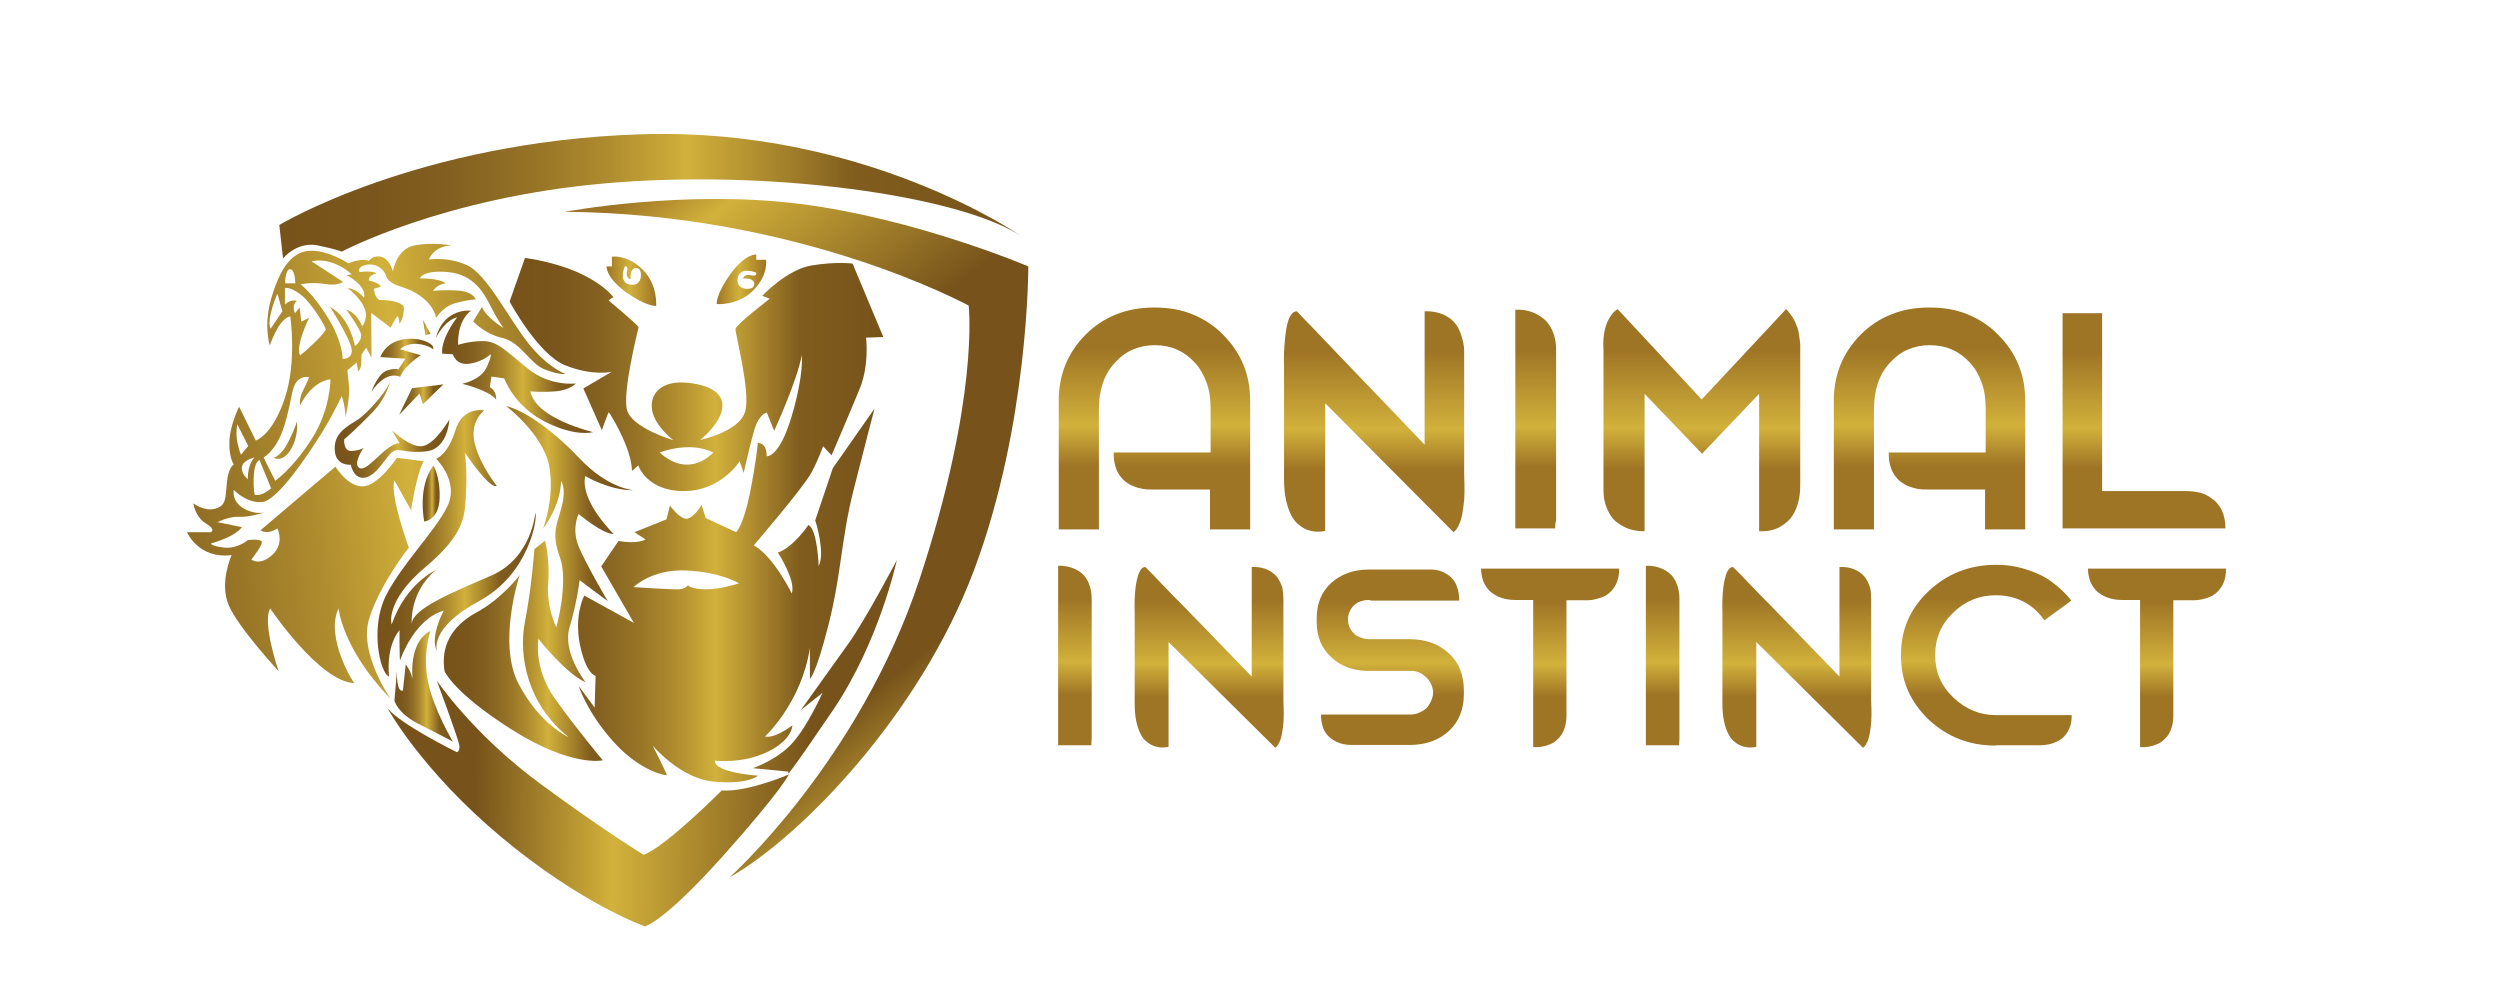 <?xml version="1.0" encoding="UTF-8"?>
<svg data-bbox="59.6 42.681 649.8 252.519" viewBox="0 0 796.7 314.9" xmlns="http://www.w3.org/2000/svg" data-type="ugc">
    <g>
        <linearGradient y2="133.605" x2="261.327" y1="168.04" x1="-29.803" gradientUnits="userSpaceOnUse" id="d0179638-d7e7-4c7d-9f88-392246cc7052">
            <stop offset="0" stop-color="#77531b"/>
            <stop offset=".128" stop-color="#7a561c"/>
            <stop offset=".238" stop-color="#846120"/>
            <stop offset=".341" stop-color="#967326"/>
            <stop offset=".44" stop-color="#ae8b2e"/>
            <stop offset=".535" stop-color="#ccab39"/>
            <stop offset=".55" stop-color="#d2b13b"/>
            <stop offset=".686" stop-color="#a27f2a"/>
            <stop offset=".776" stop-color="#805c1e"/>
            <stop offset="1" stop-color="#77531b"/>
        </linearGradient>
        <path d="M107.9 193.9s1.2 13 16.6 28.8c0 0-10.4-14.7-6.8-25.7 3.5-11.1 12.6-22.5 12.6-22.5s-6.2-16.7-4.6-21.4l5.3 9.5s1.7-11.6 4-15.6l-8.5-1.1s-6 9-10.9 9.1-8.7-6.3-8.7-6.3L83 169s2.1 1.6 5.4-.6c0 0 2.4 4.7-1.6 8.4s-6.7 1.5-6.7 1.5 4.2-5.2 3.2-5.9c-1-.7-4.3-.3-4.3-.3s-3.3 2.9-7.6 2.4-4.2-1.3-4.2-1.3 7.4-1.9 9.9-5.2l-7.8-1.6s3.7-1.9 6.9-1.7c3 .2 7.9-1.3 8.5-1.5-.5.2-3.5.9-7.1-1.2-3.9-2.3-3.1-5.9-3.1-5.9s3.9 4.3 9 3.9c5.1-.4 15.3-16.1 19-22s6.4-11.8 6.4-11.8 1.2 3.4 1.2 6.7c0 0 1.5-6.4 1.1-10s-.5-4.9-.5-4.9l3-2.5.4 2.8s.9-.5 1-2.2c.1-1.8.1-3.1.1-3.1l1.5-2.2 1.7 3.2-.1-14.3 6.2 4.7s1.8-3.6 2.2-3.6.6 2.3.6 2.3 1.4-1.2 1.4-5.3c0 0-.7-2.2-7.9-2.2 0 0-1.6-1.1-1.6-3.6l2.1-.6s.1-1.2-3.8-2c0 0-.1-1.8 2.4-2.2 0 0-.6-1.1-5.3-.5 0 0-1-1.7 2.1-2.3 3.1-.6 5.6 1.2 6.3 3.5.7 2.3 4 3.2 5.8 3.8 1.8.6 8.7 3.3 10.2 9.6 0 0 2.1-3.6 6.1-4.7s6.5-1.2 6.5-1.2-.8-2.5-5.7-2.8c-5-.3-7.9.1-7.9.1s1-2 4-2.4c0 0-1.4-1.6-8.2-1.6 0 0 .7-2.7 8.9-2 8.3.7 11.6 6.8 13.6 10.8 2 4 4.1 7 4.1 7s-5.6-3.4-6.8-6.7l-2.8 4.6s3.5 4 9.3 5.3c5.8 1.3 8.8 8.2 13.4 10 4.6 1.8 6.8 1.5 6.8 1.5s-5.7-1.9-12-9.9-13.3-22.1-19.5-24.8c-6.2-2.8-12.1-1.8-12.1-1.8s1.3-4.2 7.1-4.5c0 0-5.9-1.1-11.7 0s-6.9 8.3-6.9 8.3-.9-3.8-3.5-4.6c-2.6-.8-4.2 1.2-4.2 1.2s-2-1-6.5.8c0 0-6.1-4-11.7-4s-9.5 4.4-12.5 14c-3.1 9.6-.8 16.2-.8 16.2s2.7-8.5 6.5-9.3c0 0 2.2 14.5-1.8 26.3s-9.2 13.3-9.2 13.3l-5.3-10.8s-2.9 5.8-3.1 11 1.4 7.4 1.4 7.4-1.8.9-2.2 5.9c-.5 5-.2 7.2-3.7 8.2-3.5 1-7-1.7-7-1.7s.6 4.4 4 6.4 1.6 2.8 1.6 2.8h-7.6s3.6 8.6 14.2 7.3c0 0-4 8.8-.9 16 3.1 7.2 15.9 21 15.9 21s-5.3-15.2-2.7-20c0 0 15.8 23.5 26.9 23.8-.4.2-9.5-14.9-5.1-23.8zm-21.7-89.1c-1.4-3.1 2.2-11.2 2.2-11.2l1.6 5.6-3.8 5.6zm17.4-14.3c4.2.7 5.7-.7 5.7-.7l-10-6.5s5.9-1.9 12.8 4.1l-1.6.3s6.5 3.3 5.5 7.2c0 0-2.2-2.8-5.2-3.1 0 0 3.9 2.9 5.3 6.3 1.5 3.3-.7 5.9-.7 5.9s-1.3-4.1-5-5.3c0 0 2.9 4 4.3 6.8s-1.6 4.8-1.6 4.8-1.4-8.9-7.9-12.5c0 0 4.8 7.5 6.5 12.1 1.7 4.6-2.5 4.5-2.5 4.5s.1-5.3-4.6-13-8.8-10.8-8.8-10.8 3.5-.8 7.8-.1zm-11.1-4.7c1.6.1 1.6 4.5 1.6 4.5h-3.2c-.1 0 0-4.6 1.6-4.5zm-1.7 11.3v-5.3s1.3-.6 4.8 1.9 8 10.1 8.2 11.2c.2 1.1-8.1 8.6-8.2 8.3-1.5-3 2.9-11.9 2.9-11.9l-2.5 1.2-.5-4.5-1.5 1.8c-1.2-2.7.6-3.9.6-3.9-2.1-.7-3.8 1.2-3.8 1.2zm-2.2 43.4c2.2-3.9 3.4-9.9 4.6-15.7 1.2-5.7 5.3-4.6 5.3-4.6s-.5 1.4-1.9 4.2c-1.4 2.7-1 4.8-1 4.8 4.2-8.2 9.7-8.3 9.7-8.3s.1 9.7-6.1 19.2c-6.1 9.5-11.5 13.1-11.5 13.1l-3.7-7.4s2.4-1.3 4.6-5.3zm-5.9 6.1 3.7 9s-2.7 2.6-5.2 2.1c-.3-.1-1.2-10 1.5-11.1zm-3.7 6.1s-2.1-1.5-1.9-3.8c.2-2.3 4-3.1 4-3.1-2.4 2.5-2.1 6.9-2.1 6.9zm-3.4-17.5 3.5 6.9-2.2 2.7s-.1.8-1-2.7c-1-3.6-.3-6.9-.3-6.9z" fill="url(#d0179638-d7e7-4c7d-9f88-392246cc7052)"/>
        <linearGradient y2="163.353" x2="84.815" y1="163.353" x1="84.734" gradientUnits="userSpaceOnUse" id="315c9249-908f-4ecb-9b3b-bcf18ae906b4">
            <stop offset="0" stop-color="#77531b"/>
            <stop offset=".128" stop-color="#7a561c"/>
            <stop offset=".238" stop-color="#846120"/>
            <stop offset=".341" stop-color="#967326"/>
            <stop offset=".44" stop-color="#ae8b2e"/>
            <stop offset=".535" stop-color="#ccab39"/>
            <stop offset=".55" stop-color="#d2b13b"/>
            <stop offset=".686" stop-color="#a27f2a"/>
            <stop offset=".776" stop-color="#805c1e"/>
            <stop offset="1" stop-color="#77531b"/>
        </linearGradient>
        <path d="M84.7 163.4c.1 0 .1-.1 0 0 .1-.1.1-.1 0 0z" fill="url(#315c9249-908f-4ecb-9b3b-bcf18ae906b4)"/>
        <linearGradient y2="237.569" x2="36.255" y1="70.351" x1="132.777" gradientUnits="userSpaceOnUse" id="fa0cdac7-9626-45d0-833e-237996095b52">
            <stop offset="0" stop-color="#77531b"/>
            <stop offset=".128" stop-color="#7a561c"/>
            <stop offset=".238" stop-color="#846120"/>
            <stop offset=".341" stop-color="#967326"/>
            <stop offset=".44" stop-color="#ae8b2e"/>
            <stop offset=".535" stop-color="#ccab39"/>
            <stop offset=".55" stop-color="#d2b13b"/>
            <stop offset=".686" stop-color="#a27f2a"/>
            <stop offset=".776" stop-color="#805c1e"/>
            <stop offset="1" stop-color="#77531b"/>
        </linearGradient>
        <path d="M92.7 143.2c2.6-4.4 1.9-8.9 1.9-8.9s-.2 1.4-2.6 6.3c-2.4 4.8-4.8 5.3-4.8 5.3s2.9 1.7 5.5-2.7z" fill="url(#fa0cdac7-9626-45d0-833e-237996095b52)"/>
        <linearGradient y2="116.415" x2="138.106" y1="116.415" x1="118.37" gradientUnits="userSpaceOnUse" id="427c8952-f220-46fc-96ff-0289cb1d2965">
            <stop offset="0" stop-color="#77531b"/>
            <stop offset=".128" stop-color="#7a561c"/>
            <stop offset=".238" stop-color="#846120"/>
            <stop offset=".341" stop-color="#967326"/>
            <stop offset=".44" stop-color="#ae8b2e"/>
            <stop offset=".535" stop-color="#ccab39"/>
            <stop offset=".55" stop-color="#d2b13b"/>
            <stop offset=".686" stop-color="#a27f2a"/>
            <stop offset=".776" stop-color="#805c1e"/>
            <stop offset="1" stop-color="#77531b"/>
        </linearGradient>
        <path d="M123.5 118c-3.1.9-5.1 6.8-5.1 6.8 4.9-7.2 9.1-4.7 9.1-4.7 1.5-3.7 6.6-6.9 6.6-6.9l-6.6-1.9s2-2 5.5-1.7c3.5.3 5 1.7 5 1.7.9-1.6-4.2-4.2-9.8-3.1-5.6 1.1-7 5.6-7 5.6l8 .5-2.3 3.5s-.4-.7-3.4.2z" fill="url(#427c8952-f220-46fc-96ff-0289cb1d2965)"/>
        <linearGradient y2="104.4" x2="137.25" y1="104.4" x1="134.804" gradientUnits="userSpaceOnUse" id="c97a4411-3862-491f-b009-7cb175872c07">
            <stop offset="0" stop-color="#9e7425"/>
            <stop offset=".465" stop-color="#d2b13b"/>
            <stop offset="1" stop-color="#9e7425"/>
        </linearGradient>
        <path fill="url(#c97a4411-3862-491f-b009-7cb175872c07)" d="m134.8 102 .8 4.8 1.6-.4-2.4-4.4z"/>
        <linearGradient y2="118.548" x2="189.13" y1="118.548" x1="138.962" gradientUnits="userSpaceOnUse" id="4de3f7ea-0f03-472f-90d1-236210c5e849">
            <stop offset="0" stop-color="#77531b"/>
            <stop offset=".128" stop-color="#7a561c"/>
            <stop offset=".238" stop-color="#846120"/>
            <stop offset=".341" stop-color="#967326"/>
            <stop offset=".44" stop-color="#ae8b2e"/>
            <stop offset=".535" stop-color="#ccab39"/>
            <stop offset=".55" stop-color="#d2b13b"/>
            <stop offset=".686" stop-color="#a27f2a"/>
            <stop offset=".776" stop-color="#805c1e"/>
            <stop offset="1" stop-color="#77531b"/>
        </linearGradient>
        <path d="M150.1 99s-8.6-1.1-11.2 8.7c0 .1 2.4-5.4 6.8-6.6 0 0-5.2 6.5-4.8 11.6l3.4.2s1 3.7 5.4 3c4.4-.7 6.6-3 6.6-3s.6.3-1.3 4.3-7.7 5.1-7.7 5.1 8.4 2 10.8 5c0 0 .3-2.7-2-3.9l.5-3.4 4.1.6s3.1 8.8 13 13.8 15.3 3.3 15.3 3.3-18.3-4.2-20-13c0 0 3.5.4 8.1 0s6.4-2.5 6.4-2.5-8.2 1.1-15.4-4.8c-7.2-5.9-9.7-8.7-14.2-8.7s-7.9 1.2-7.9 1.2-.6-7.3 4.1-10.9z" fill="url(#4de3f7ea-0f03-472f-90d1-236210c5e849)"/>
        <linearGradient y2="127.372" x2="141.261" y1="127.372" x1="127.174" gradientUnits="userSpaceOnUse" id="40e3a40e-f4ed-4a9d-8368-58229f890a4e">
            <stop offset="0" stop-color="#77531b"/>
            <stop offset=".128" stop-color="#7a561c"/>
            <stop offset=".238" stop-color="#846120"/>
            <stop offset=".341" stop-color="#967326"/>
            <stop offset=".44" stop-color="#ae8b2e"/>
            <stop offset=".535" stop-color="#ccab39"/>
            <stop offset=".55" stop-color="#d2b13b"/>
            <stop offset=".686" stop-color="#a27f2a"/>
            <stop offset=".776" stop-color="#805c1e"/>
            <stop offset="1" stop-color="#77531b"/>
        </linearGradient>
        <path fill="url(#40e3a40e-f4ed-4a9d-8368-58229f890a4e)" d="m127.2 132.2 6.5-6.8 1.1 3.4 6.5-6.3-10 1.2-4.1 8.5z"/>
        <linearGradient y2="173.117" x2="170.736" y1="173.117" x1="120.269" gradientUnits="userSpaceOnUse" id="b8cf2547-06e6-49d1-9428-44fbb49dbe5d">
            <stop offset="0" stop-color="#77531b"/>
            <stop offset=".128" stop-color="#7a561c"/>
            <stop offset=".238" stop-color="#846120"/>
            <stop offset=".341" stop-color="#967326"/>
            <stop offset=".44" stop-color="#ae8b2e"/>
            <stop offset=".535" stop-color="#ccab39"/>
            <stop offset=".55" stop-color="#d2b13b"/>
            <stop offset=".686" stop-color="#a27f2a"/>
            <stop offset=".776" stop-color="#805c1e"/>
            <stop offset="1" stop-color="#77531b"/>
        </linearGradient>
        <path d="M152.6 191.6c16.3-8.8 18.8-26.9 18-28.2 0 0-1.1 14.4-14 20s-25.1 10.6-25.4 15.4c0 0-.8-10.1 7.7-17.1 0 0-9.4 4-14.1 17.3 0 0-2.3-7.3 10.8-18.3 13.1-11 12.5-16.9 12.9-23.6s-.3-12.8-.3-12.8 7.9 11.9 10.1 10.5c0 0-5.2-6.3-7-13.4s3-10.6 3-10.6-6.8-1.5-9.2 6.4c-2.4 7.8-6.1 9-6.1 9s7.4 7.2 3.6 15.1c-3.8 7.9-14.7 18.6-19.7 28.7-5 10.1-1.8 24.6 1.1 25.6 0 0-1.3-9 3.3-14.8 0 0 0 10.1.2 9.6s4.5-13.1 13.9-15.8c0 0-4.6 8.5-2.1 13 0 .1-3-7.2 13.3-16z" fill="url(#b8cf2547-06e6-49d1-9428-44fbb49dbe5d)"/>
        <linearGradient y2="136.494" x2="143.348" y1="136.494" x1="106.726" gradientUnits="userSpaceOnUse" id="3ff8b935-6898-4752-a3be-a7e94f6a4822">
            <stop offset="0" stop-color="#77531b"/>
            <stop offset=".128" stop-color="#7a561c"/>
            <stop offset=".238" stop-color="#846120"/>
            <stop offset=".341" stop-color="#967326"/>
            <stop offset=".44" stop-color="#ae8b2e"/>
            <stop offset=".535" stop-color="#ccab39"/>
            <stop offset=".55" stop-color="#d2b13b"/>
            <stop offset=".686" stop-color="#a27f2a"/>
            <stop offset=".776" stop-color="#805c1e"/>
            <stop offset="1" stop-color="#77531b"/>
        </linearGradient>
        <path d="M113.3 134.2c-4 2.4-7 4.6-6.6 9.5s5.1 4.4 5.1 4.4.8 4.8 4.6 4.1 6.7-6.9 8.8-8.3c2.1-1.4 4 .8 10.8-.1 6.8-.8 7.2-10.1 7.2-10.1s-4.3 7.4-8.2 8.4-10-4.9-10-4.9l2.3 4c-4.5.3-10 9.1-12.6 8s1.2-6.5 1.2-6.5-1.2.9-3.9 1-2.3-3.7-2.3-3.7 4-3.4 9.1-8.7c5-5.3 5.7-10.6 5.7-10.6 0 2.5-7.1 11.1-11.2 13.5z" fill="url(#3ff8b935-6898-4752-a3be-a7e94f6a4822)"/>
        <linearGradient y2="157.274" x2="140.099" y1="157.274" x1="134.69" gradientUnits="userSpaceOnUse" id="5b09f16c-95b8-4fbd-913c-c9da8efd2a39">
            <stop offset="0" stop-color="#77531b"/>
            <stop offset=".128" stop-color="#7a561c"/>
            <stop offset=".238" stop-color="#846120"/>
            <stop offset=".341" stop-color="#967326"/>
            <stop offset=".44" stop-color="#ae8b2e"/>
            <stop offset=".535" stop-color="#ccab39"/>
            <stop offset=".55" stop-color="#d2b13b"/>
            <stop offset=".686" stop-color="#a27f2a"/>
            <stop offset=".776" stop-color="#805c1e"/>
            <stop offset="1" stop-color="#77531b"/>
        </linearGradient>
        <path d="M135.2 166.2s4.7-.4 4.9-7.5c.2-7.1-2-10.3-2-10.3-5.2 6.9-2.9 17.8-2.9 17.8z" fill="url(#5b09f16c-95b8-4fbd-913c-c9da8efd2a39)"/>
        <linearGradient y2="165.888" x2="281.543" y1="165.888" x1="162.391" gradientUnits="userSpaceOnUse" id="cac712f4-23bc-4163-8bd3-df6a8feaae5a">
            <stop offset="0" stop-color="#77531b"/>
            <stop offset=".128" stop-color="#7a561c"/>
            <stop offset=".238" stop-color="#846120"/>
            <stop offset=".341" stop-color="#967326"/>
            <stop offset=".44" stop-color="#ae8b2e"/>
            <stop offset=".535" stop-color="#ccab39"/>
            <stop offset=".55" stop-color="#d2b13b"/>
            <stop offset=".686" stop-color="#a27f2a"/>
            <stop offset=".776" stop-color="#805c1e"/>
            <stop offset="1" stop-color="#77531b"/>
        </linearGradient>
        <path d="M162.4 96.1s9 16.8 17.7 20.3c8.6 3.5 14.8 2.1 14.8 2.1l-9 5.3 5.9 13.3s2-5.7 2.2-5.7 7.3 11.3 7.4 18.7l2-1.8s2.6 8.2 14.5 8.2 17.8-9.5 17.8-9.5l1.3 3.7s1.9-8.6 3.4-13.8c1.6-5.2 4-5.4 4-5.4l2.3 5.8s7.3-15.8 8.8-24.1c0 0 .8 5.9-3.2 19.4s-8 12.8-8 12.8.4-4-2.8-4.3c0 0-.4 5.4-2.5 16-2.2 10.7-4.4 12.5-4.4 12.5l-9.7-4.5-1.3-4.2s-2.3 4-4.6 4.4c-2.2.4-5.5-4.2-5.5-4.2l-1.1 4.4-10.2 4.1 3.5 2.3s-2.3 1.6-8.6.5l-5.5 8.1 10.4 18-15.8-8.7s-3.3 6-1.4 15.6c2 9.6 5 10 5 10l-.3 10.1-5.1-6.9s2.7 8.5 11.2 17.9c8.5 9.4 16.8 10.8 16.9 10.5.1-.3-4.5-9.4-4.5-9.4s8.8 10.6 19.6 11.5c10.8 1 14-1.9 14-1.9s-14-.9-13.8-4.8c0 0 8.8 1.1 16.8-2.8s7.9-8.4 7.9-8.4-5.7 4.3-8.7 3.5c0 0 11.6-10.7 14.3-28.2v9.8s1.7-.6 5.9-17.1 4-27.2 8-43 6.7-26 6.7-26l-13.3 19-5.6 16.6s3.3 10.2 1.1 14.6c0 0-.4-11.8-3.3-13.1 0 0-4.6 7-9.7 8.8 0 0 5.9 9.1 4.4 13 0 0-5.8-11.9-12.1-15.3 0 0 15.8-18.4 18.4-23.2 2.5-4.8 3.7-8.4 3.7-8.4l2.7 2.9s5.9-13.7 9-21.3 2-16.2 2-16.2l5.5-.2-9.8-23.4s-5.2-.7-13.1.6c-7.9 1.3-15.7 9.7-15.7 9.7l2.4.9s-10.7 8.2-10.9 9.6c-.2 1.4 4.8 19.7 3.1 26.2-1.7 6.6-14.4 9.2-14.4 9.2s5.3-4 6.8-8.9-2.1-8.4-10.6-9.3-12.3 3.4-11.5 8.6c.8 5.2 6.8 9.7 6.8 9.7s-13.3-3.9-14.8-9.7c-1.5-5.8 3.6-25.7 3.7-26.3.1-.5-9.6-8.6-9.6-8.6l1.6-1s-6.7-9.4-28.2-12.5l-4.9 13.9zm62.6 91.7c-4.8 0-5.8-1.3-5.8-1.3s-.6 1.2-2.9 1.3c-2.3.1-14.4-.7-14.4-.7s5.8-5.8 16.8-5.3c11.1.5 16.8 4.1 16.8 4.1s-5.7 1.9-10.5 1.9zm2.3-43.6s-7.4 8.7-17.1 0c.1 0 9.5-3.8 17.1 0z" fill="url(#cac712f4-23bc-4163-8bd3-df6a8feaae5a)"/>
        <linearGradient y2="89.622" x2="209.108" y1="89.622" x1="193.302" gradientUnits="userSpaceOnUse" id="9552952b-6936-4244-b0d0-1f3aff237bbc">
            <stop offset="0" stop-color="#9e7425"/>
            <stop offset=".465" stop-color="#d2b13b"/>
            <stop offset="1" stop-color="#9e7425"/>
        </linearGradient>
        <path d="M199.5 93.1c6.5 4.7 9.6 4.4 9.6 4.4s.6-6.8-4.4-11.7c-5-4.8-9.7-4-9.7-4v3.1h-1.7s-.3 3.5 6.2 8.2zm-.4-8.2h.2s1-.4.5 1.7S201 89 201 89c-.4-3.6 1.7-4.1 2.7-3.2 1 .9 1 5.6-2.9 4.9-3.9-.6-1.7-5.8-1.7-5.8z" fill="url(#9552952b-6936-4244-b0d0-1f3aff237bbc)"/>
        <linearGradient y2="89.007" x2="244.096" y1="89.007" x1="228.329" gradientUnits="userSpaceOnUse" id="c16a646d-1cbc-4420-a4c2-9ecd99e6cd22">
            <stop offset="0" stop-color="#9e7425"/>
            <stop offset=".465" stop-color="#d2b13b"/>
            <stop offset="1" stop-color="#9e7425"/>
        </linearGradient>
        <path d="M232.8 87.3c-4.7 6.5-4.4 9.6-4.4 9.6s6.8.6 11.7-4.4 4-9.7 4-9.7H241v-1.7c-.1 0-3.5-.3-8.2 6.2zm6.4.4c-2.1-.5-2.4 1.1-2.4 1.1 3.6-.4 4.1 1.7 3.2 2.7s-5.6 1-4.9-2.9c.7-3.9 5.9-1.7 5.9-1.7v.2c-.1.1.3 1.1-1.8.6z" fill="url(#c16a646d-1cbc-4420-a4c2-9ecd99e6cd22)"/>
        <linearGradient y2="218.677" x2="144.326" y1="218.677" x1="125.707" gradientUnits="userSpaceOnUse" id="23f2cd07-892c-4af9-9528-bb733df2bb87">
            <stop offset="0" stop-color="#77531b"/>
            <stop offset=".128" stop-color="#7a561c"/>
            <stop offset=".238" stop-color="#846120"/>
            <stop offset=".341" stop-color="#967326"/>
            <stop offset=".44" stop-color="#ae8b2e"/>
            <stop offset=".535" stop-color="#ccab39"/>
            <stop offset=".55" stop-color="#d2b13b"/>
            <stop offset=".686" stop-color="#a27f2a"/>
            <stop offset=".776" stop-color="#805c1e"/>
            <stop offset="1" stop-color="#77531b"/>
        </linearGradient>
        <path d="M125.7 223.3s.9 3.8 7.3 7.2c6.5 3.3 11.3 5.8 11.3 5.8s-6.1-10.2-7.9-19c-1.8-8.8.7-16.2.7-16.2-7.1 3.7-5.6 15.3-5.6 15.3-.6-2.7-2.2-4.7-2.2-4.7l-.9 8.4c-2.2.6-1.9-6.4-1.9-6.4l-.8 9.6z" fill="url(#23f2cd07-892c-4af9-9528-bb733df2bb87)"/>
        <linearGradient y2="185.933" x2="201.913" y1="185.933" x1="141.342" gradientUnits="userSpaceOnUse" id="baa911a8-2c74-4802-bddc-c7ede8caf8f1">
            <stop offset="0" stop-color="#77531b"/>
            <stop offset=".128" stop-color="#7a561c"/>
            <stop offset=".238" stop-color="#846120"/>
            <stop offset=".341" stop-color="#967326"/>
            <stop offset=".44" stop-color="#ae8b2e"/>
            <stop offset=".535" stop-color="#ccab39"/>
            <stop offset=".55" stop-color="#d2b13b"/>
            <stop offset=".686" stop-color="#a27f2a"/>
            <stop offset=".776" stop-color="#805c1e"/>
            <stop offset="1" stop-color="#77531b"/>
        </linearGradient>
        <path d="M163.4 232.7c18.9 11.9 28.7 9.6 28.7 9.6s-8.3-9.9-15.3-19.7c-6.9-9.8-5.2-19-5.2-19s8.8 11.2 15 13.8c0 0-7.5-9.5-5.1-17.5 2.4-8 3.2-15 3.2-15l9 6.7s-7.1-12-9.4-17.7c-2.2-5.7.1-10.1.1-10.1s7.6 6.4 11.2 6.4c0 0-10.4-10.1-9.2-17.9 0-.2.1-.4.1-.6 0 0 7.8 4.7 15.4 4.5 0 0-8-.4-17.2-10.1s-18-15.4-23.4-16.7c0 0 11.8 9 13.7 19 1.9 10-1.9 20-1.9 20s5.5-6.9 5.7-15.1c0 0 1.7 2.1.3 7.8-1.4 5.7-3.6 8.4-.7 16.4 2.9 8-1.1 22.4-1.1 22.4s-3.2-6.1-2.6-13.9c.6-7.8-1-13.7-1-13.7l-3.4 2.7s-.8 11.9-3 23.1 1 26.6 13.9 36.8c0 0-9-3.8-15.9-16.9-6.9-13.1.3-34.7.3-34.7s-5.5 7.4-13.8 11.9-11.4 11.3-10.1 18.8c0-.1 2.8 6.8 21.7 18.7z" fill="url(#baa911a8-2c74-4802-bddc-c7ede8caf8f1)"/>
        <linearGradient y2="257.704" x2="278.426" y1="255.357" x1="123.469" gradientUnits="userSpaceOnUse" id="0c45e850-6acc-4f16-ada2-061a410b3279">
            <stop offset=".181" stop-color="#77531b"/>
            <stop offset=".465" stop-color="#d2b13b"/>
            <stop offset=".869" stop-color="#77531b"/>
        </linearGradient>
        <path d="M230 251.9s-17.9 18-24.9 20.5c0 0-12.4-7.5-33.4-23s-32.5-32.5-32.5-32.5 7 18.9 7.2 20.7c.2 1.9-.8 2.1-.8 2.1s-17.8-8.7-22.1-14c0 0 10.7 19.7 36.3 41.1 25.6 21.4 45.7 28.4 45.7 28.4s5.7-1 24.8-22.3c19-21.3 21.1-26.1 21.1-26.1s-13.2 5.7-21.4 5.1z" fill="url(#0c45e850-6acc-4f16-ada2-061a410b3279)"/>
        <linearGradient y2="212.691" x2="279.108" y1="210.343" x1="124.151" gradientUnits="userSpaceOnUse" id="2f046f16-42ab-4fb5-9df7-838ee1d3073f">
            <stop offset=".181" stop-color="#77531b"/>
            <stop offset=".465" stop-color="#d2b13b"/>
            <stop offset=".869" stop-color="#77531b"/>
        </linearGradient>
        <path d="M265.6 226.1c14.7-21.8 20.2-47.6 20.2-47.6s-9.9 18.9-15.5 26.7c-5.6 7.8-15.1 21.1-15.1 21.1l6.9-5.5s-4.6 10.4-9.5 15.9-12.7 8.1-12.7 8.1l11.3 1.1v.6s-.4 1.4 14.4-20.4z" fill="url(#2f046f16-42ab-4fb5-9df7-838ee1d3073f)"/>
        <linearGradient y2="281.885" x2="357.101" y1="68.232" x1="191.97" gradientUnits="userSpaceOnUse" id="bef1bce9-729e-40fe-85bb-7b09dcf2e93a">
            <stop offset="0" stop-color="#9e7425"/>
            <stop offset=".08" stop-color="#d2b13b"/>
            <stop offset=".322" stop-color="#77531b"/>
            <stop offset=".641" stop-color="#77531b"/>
            <stop offset=".784" stop-color="#d2b13b"/>
        </linearGradient>
        <path d="M327.7 84.9S292.1 69.7 255.1 65c-37-4.7-75.1 2.5-75.1 2.5 75.4.6 128.7 29.9 128.7 29.9s3.5 29.3-15.7 87.3-60.5 94.9-60.5 94.9c22.2-12.5 60.4-51.3 77.9-97.9 17.5-46.6 17.3-96.8 17.3-96.8z" fill="url(#bef1bce9-729e-40fe-85bb-7b09dcf2e93a)"/>
        <linearGradient y2="62.473" x2="325.304" y1="62.473" x1="88.957" gradientUnits="userSpaceOnUse" id="a73bf8c1-5df8-4fbc-95ed-1bcf822498ad">
            <stop offset="0" stop-color="#77531b"/>
            <stop offset=".128" stop-color="#7a561c"/>
            <stop offset=".238" stop-color="#846120"/>
            <stop offset=".341" stop-color="#967326"/>
            <stop offset=".44" stop-color="#ae8b2e"/>
            <stop offset=".535" stop-color="#ccab39"/>
            <stop offset=".55" stop-color="#d2b13b"/>
            <stop offset=".686" stop-color="#a27f2a"/>
            <stop offset=".776" stop-color="#805c1e"/>
            <stop offset="1" stop-color="#77531b"/>
        </linearGradient>
        <path d="M101.2 78.2c6.7 1.4 7.7 2 7.7 2s32.3-17.3 84.3-21.8 112 3.8 132 16.7c0 0-49.9-34.7-121.1-32.3C133 45.1 89 71.7 89 71.7l1.2 10.7c0-.1 4.4-5.5 11-4.2z" fill="url(#a73bf8c1-5df8-4fbc-95ed-1bcf822498ad)"/>
        <linearGradient y2="97.753" x2="367.832" y1="168.488" x1="367.832" gradientUnits="userSpaceOnUse" id="97e7f908-190d-482c-a44a-e751dd190467">
            <stop offset=".281" stop-color="#9e7425"/>
            <stop offset=".465" stop-color="#d2b13b"/>
            <stop offset=".819" stop-color="#9e7425"/>
        </linearGradient>
        <path d="M385.6 156h-18.1c-2.4.1-4.5-.3-6.4-1.1-.8-.3-1.6-.8-2.3-1.3s-1.4-1.3-2-2.1c-.6-.9-1.1-1.9-1.4-3.1-.4-1.2-.5-2.6-.5-4.2h30.9v-14c0-3.1-.4-5.9-1.3-8.3s-2.1-4.6-3.8-6.4c-3.4-3.7-7.6-5.5-12.7-5.5-2.6 0-4.9.5-7 1.4-2.1.9-4 2.3-5.7 4.2-3.4 3.6-5.1 8.6-5.1 14.8v38.3h-12.8v-41c0-8.2 2.8-15.2 8.5-21 2.9-2.9 6.2-5.1 9.8-6.5 3.7-1.5 7.7-2.2 12.2-2.2 4.5 0 8.6.7 12.2 2.2 3.6 1.5 6.9 3.6 9.7 6.5 5.8 5.8 8.6 12.8 8.6 21v41h-12.8V156z" fill="url(#97e7f908-190d-482c-a44a-e751dd190467)"/>
        <linearGradient y2="99.14" x2="438.102" y1="169.515" x1="438.102" gradientUnits="userSpaceOnUse" id="ba871f3a-0048-4b1a-9120-18c7b5d98f68">
            <stop offset=".281" stop-color="#9e7425"/>
            <stop offset=".465" stop-color="#d2b13b"/>
            <stop offset=".819" stop-color="#9e7425"/>
        </linearGradient>
        <path d="M466.6 111.9v39.4c.1 2.1.1 3.9.1 5.5s-.1 3-.3 4.3-.3 2.3-.5 3.2c-.2.9-.4 1.7-.7 2.3-.6 1.5-1.2 2.5-2 3l-40.9-41.1v40.7c-2.4.5-4.6.2-6.5-.7-.8-.4-1.6-1-2.4-1.7s-1.5-1.8-2.1-3c-.6-1.2-1.1-2.8-1.5-4.6-.4-1.8-.6-4-.6-6.5v-35.6c-.1-3.3 0-6.3.3-8.9.1-1.1.2-2.2.4-3.3.2-1.1.4-2 .7-2.9s.7-1.5 1.1-2c.4-.5 1-.8 1.6-.8.4.5 1.1 1.1 1.9 2s1.8 1.9 2.9 3c1.1 1.2 2.4 2.5 3.7 3.9 1.4 1.4 2.8 2.9 4.3 4.5s3.1 3.2 4.7 4.9c1.6 1.7 3.2 3.3 4.8 5 5.6 5.8 11.7 12.2 18.4 19.2V99.2c2.3-.1 4.3.3 6.1 1.1.8.4 1.5.8 2.3 1.4.7.6 1.4 1.4 2 2.3s1 2 1.4 3.3.8 2.8.8 4.6z" fill="url(#ba871f3a-0048-4b1a-9120-18c7b5d98f68)"/>
        <linearGradient y2="98.723" x2="489.288" y1="168.438" x1="489.288" gradientUnits="userSpaceOnUse" id="677939e2-3b2e-4db5-b499-ccfc71a66fbc">
            <stop offset=".281" stop-color="#9e7425"/>
            <stop offset=".465" stop-color="#d2b13b"/>
            <stop offset=".819" stop-color="#9e7425"/>
        </linearGradient>
        <path d="M495.6 168.4h-12.7V98.7c2.4-.1 4.5.3 6.4 1.2.8.4 1.6.9 2.4 1.5.8.6 1.5 1.4 2.1 2.3.6.9 1.1 2 1.5 3.3.4 1.3.6 2.8.6 4.6v54.1c-.3 1.3-.3 2.2-.3 2.7z" fill="url(#677939e2-3b2e-4db5-b499-ccfc71a66fbc)"/>
        <linearGradient y2="98.58" x2="542.47" y1="169.329" x1="542.47" gradientUnits="userSpaceOnUse" id="82a57c50-8a0b-4429-b78e-37ae7fe963fd">
            <stop offset=".281" stop-color="#9e7425"/>
            <stop offset=".465" stop-color="#d2b13b"/>
            <stop offset=".819" stop-color="#9e7425"/>
        </linearGradient>
        <path d="M573.7 110.9v43.7c0 2-.2 3.8-.6 5.3-.4 1.5-.9 2.8-1.5 3.8-.6 1.1-1.3 1.9-2.1 2.6s-1.6 1.2-2.4 1.7c-1.9 1-4.1 1.4-6.5 1.3v-43.8l-18.2 19.1-18.3-19.1v43.8c-2.4 0-4.6-.4-6.5-1.4-.8-.4-1.6-.9-2.4-1.5s-1.5-1.4-2.1-2.4-1.1-2.1-1.5-3.4c-.4-1.3-.6-2.8-.6-4.6v-44.6c-.1-1.3-.1-2.4 0-3.4s.2-2 .4-2.8c.2-.8.4-1.6.7-2.3s.6-1.2.9-1.7c.7-1.2 1.5-2.1 2.5-2.7l26.8 28.8 26.9-28.8c.9.9 1.7 2 2.4 3.2.3.5.6 1.1.8 1.7.3.6.5 1.3.7 2.1.2.8.3 1.6.4 2.5s.3 1.9.2 2.9z" fill="url(#82a57c50-8a0b-4429-b78e-37ae7fe963fd)"/>
        <linearGradient y2="97.753" x2="614.852" y1="168.488" x1="614.852" gradientUnits="userSpaceOnUse" id="7b492b5d-9665-404f-9ff0-776fd7df5b1c">
            <stop offset=".281" stop-color="#9e7425"/>
            <stop offset=".465" stop-color="#d2b13b"/>
            <stop offset=".819" stop-color="#9e7425"/>
        </linearGradient>
        <path d="M632.6 156h-18.1c-2.4.1-4.5-.3-6.4-1.1-.8-.3-1.6-.8-2.3-1.3-.8-.6-1.4-1.3-2-2.1-.6-.9-1.1-1.9-1.4-3.1-.4-1.2-.5-2.6-.5-4.2h30.9v-14c0-3.1-.4-5.9-1.3-8.3-.9-2.5-2.1-4.6-3.8-6.4-3.4-3.7-7.6-5.5-12.7-5.5-2.6 0-4.9.5-7 1.4-2.1.9-4 2.3-5.7 4.2-3.4 3.6-5.1 8.6-5.1 14.8v38.3h-12.8v-41c0-8.2 2.8-15.2 8.5-21 2.9-2.9 6.2-5.1 9.8-6.5 3.7-1.5 7.7-2.2 12.2-2.2 4.5 0 8.6.7 12.2 2.2 3.6 1.5 6.9 3.6 9.7 6.5 5.8 5.8 8.6 12.8 8.6 21v41h-12.8V156z" fill="url(#7b492b5d-9665-404f-9ff0-776fd7df5b1c)"/>
        <linearGradient y2="99.782" x2="683.27" y1="168.438" x1="683.27" gradientUnits="userSpaceOnUse" id="58e9a82e-d179-4cab-a132-30d387e8af02">
            <stop offset=".281" stop-color="#9e7425"/>
            <stop offset=".465" stop-color="#d2b13b"/>
            <stop offset=".819" stop-color="#9e7425"/>
        </linearGradient>
        <path d="M709.2 168.4h-51.9V99.8h12.6v56.7h26.7c1.7 0 3.1.2 4.4.5 1.3.3 2.3.8 3.2 1.4.9.6 1.7 1.2 2.3 1.9s1.1 1.5 1.5 2.2c.8 1.7 1.2 3.7 1.2 5.9z" fill="url(#58e9a82e-d179-4cab-a132-30d387e8af02)"/>
        <linearGradient y2="180.325" x2="342.537" y1="237.514" x1="342.537" gradientUnits="userSpaceOnUse" id="32deb22a-1ca9-4d2d-ba6b-62860a823b2e">
            <stop offset=".281" stop-color="#9e7425"/>
            <stop offset=".465" stop-color="#d2b13b"/>
            <stop offset=".819" stop-color="#9e7425"/>
        </linearGradient>
        <path d="M347.8 237.5h-10.6v-57.2c2-.1 3.7.3 5.3 1 .7.3 1.3.7 2 1.2.6.5 1.2 1.1 1.7 1.9.5.8.9 1.7 1.2 2.7.3 1.1.5 2.3.5 3.8v44.5c-.1 1-.1 1.7-.1 2.1z" fill="url(#32deb22a-1ca9-4d2d-ba6b-62860a823b2e)"/>
        <linearGradient y2="180.667" x2="385.236" y1="238.398" x1="385.236" gradientUnits="userSpaceOnUse" id="6c10d112-fc41-4c9e-bf23-71516c16e4b5">
            <stop offset=".281" stop-color="#9e7425"/>
            <stop offset=".465" stop-color="#d2b13b"/>
            <stop offset=".819" stop-color="#9e7425"/>
        </linearGradient>
        <path d="M409 191.1v32.3c.1 1.7.1 3.2.1 4.5 0 1.3-.1 2.5-.2 3.5s-.3 1.9-.4 2.6c-.2.7-.3 1.4-.5 1.9-.5 1.2-1 2-1.6 2.4l-34-33.7V238c-2 .4-3.8.2-5.4-.6-.7-.3-1.3-.8-2-1.4s-1.2-1.4-1.7-2.5c-.5-1-.9-2.3-1.2-3.7-.3-1.5-.5-3.2-.5-5.3v-29.2c-.1-2.7 0-5.2.2-7.3.1-.9.2-1.8.4-2.7.2-.9.4-1.7.6-2.3.3-.7.6-1.2.9-1.7.4-.4.8-.6 1.3-.6l1.6 1.6c.7.7 1.5 1.5 2.4 2.5.9 1 2 2 3.1 3.2 1.1 1.2 2.3 2.4 3.6 3.7 1.3 1.3 2.6 2.6 3.9 4 1.3 1.4 2.7 2.7 4 4.1 4.6 4.8 9.7 10 15.3 15.8v-34.9c1.9-.1 3.6.2 5.1.9.6.3 1.3.7 1.9 1.2.6.5 1.2 1.1 1.6 1.9.5.8.9 1.7 1.2 2.7.1 1 .3 2.3.3 3.7z" fill="url(#6c10d112-fc41-4c9e-bf23-71516c16e4b5)"/>
        <linearGradient y2="181.311" x2="443.142" y1="237.309" x1="443.142" gradientUnits="userSpaceOnUse" id="a1ce1b6c-8ae9-4550-8cec-e38a918b32cf">
            <stop offset=".281" stop-color="#9e7425"/>
            <stop offset=".465" stop-color="#d2b13b"/>
            <stop offset=".819" stop-color="#9e7425"/>
        </linearGradient>
        <path d="M436.7 191.2c-.8 0-1.5 0-2.3.2-.3.1-.6.2-1 .3-.3.1-.7.3-1 .5-.3.2-.7.5-1 .8-.3.3-.6.7-.9 1.1-.5.9-.8 1.8-.9 2.6-.1.8 0 1.5.1 2.1.2.7.4 1.3.8 1.9.3.5.8 1 1.3 1.5.5.4 1.1.7 1.9 1 .8.3 1.7.5 2.9.5h12.6c5.1 0 9.3 1.5 12.5 4.5 1.6 1.5 2.9 3.2 3.6 5.1.8 2 1.2 4.2 1.2 6.7v1.2c0 2.5-.4 4.7-1.2 6.6-.8 2-2 3.7-3.6 5.2-3.2 2.9-7.4 4.4-12.5 4.4h-18.3c-1.9 0-3.6-.3-5-1-.6-.3-1.2-.7-1.8-1.1-.6-.5-1.1-1-1.6-1.7s-.9-1.5-1.1-2.5c-.3-1-.4-2.1-.4-3.4h28.9c.7-.1 1.5-.2 2.1-.5.6-.2 1.2-.5 1.8-.9.6-.4 1.2-1 1.6-1.7.3-.5.6-1 .8-1.5.2-.5.3-1 .4-1.4.1-.5.1-.9.1-1.3s-.1-.8-.2-1.1c-.2-.8-.5-1.6-1-2.3-.4-.6-.9-1.1-1.5-1.6-.3-.2-.5-.4-.8-.6-.3-.2-.6-.4-1-.5-.4-.2-.8-.3-1.2-.4-.4-.1-.9-.1-1.3-.1h-13.4c-4.9 0-8.9-1.4-12-4.3-3.1-2.8-4.7-6.6-4.7-11.3v-1.1c0-4.7 1.5-8.5 4.6-11.3 3.1-2.8 7.1-4.3 12-4.3h18.9c1.9-.1 3.6.2 5 .9.6.3 1.2.7 1.8 1.1.6.5 1.1 1 1.6 1.8.5.7.8 1.6 1.1 2.6.3 1 .4 2.2.4 3.5h-28.3z" fill="url(#a1ce1b6c-8ae9-4550-8cec-e38a918b32cf)"/>
        <linearGradient y2="181.317" x2="493.826" y1="238.137" x1="493.826" gradientUnits="userSpaceOnUse" id="c86dc146-ebba-4447-be32-461dd4db4122">
            <stop offset=".281" stop-color="#9e7425"/>
            <stop offset=".465" stop-color="#d2b13b"/>
            <stop offset=".819" stop-color="#9e7425"/>
        </linearGradient>
        <path d="M505.6 191.3h-6.4v36.8c0 1.4-.2 2.6-.5 3.6s-.7 1.9-1.2 2.6c-.5.7-1.1 1.3-1.7 1.8-.6.5-1.3.9-1.9 1.1-1.6.7-3.3 1-5.3.9v-46.9h-5.8c-2 0-3.9-.4-5.4-1.1-.7-.3-1.3-.7-2-1.2s-1.2-1.1-1.7-1.8-.9-1.5-1.2-2.5c-.3-1-.5-2.1-.5-3.4h44c0 1.9-.3 3.5-1 5-.3.6-.7 1.2-1.2 1.8-.5.6-1.1 1.1-1.8 1.6s-1.6.8-2.6 1.1c-1.3.4-2.5.6-3.8.6z" fill="url(#c86dc146-ebba-4447-be32-461dd4db4122)"/>
        <linearGradient y2="180.325" x2="529.866" y1="237.514" x1="529.866" gradientUnits="userSpaceOnUse" id="ad920916-ff1b-4bc8-809e-d247c4d9dda4">
            <stop offset=".281" stop-color="#9e7425"/>
            <stop offset=".465" stop-color="#d2b13b"/>
            <stop offset=".819" stop-color="#9e7425"/>
        </linearGradient>
        <path d="M535.1 237.5h-10.6v-57.2c2-.1 3.7.3 5.3 1 .7.3 1.3.7 2 1.2.6.5 1.2 1.1 1.7 1.9.5.8.9 1.7 1.2 2.7.3 1.1.5 2.3.5 3.8v44.5c-.1 1-.1 1.7-.1 2.1z" fill="url(#ad920916-ff1b-4bc8-809e-d247c4d9dda4)"/>
        <linearGradient y2="180.667" x2="572.566" y1="238.398" x1="572.566" gradientUnits="userSpaceOnUse" id="8588c90f-711c-4dd8-8b99-ad38acdc369e">
            <stop offset=".281" stop-color="#9e7425"/>
            <stop offset=".465" stop-color="#d2b13b"/>
            <stop offset=".819" stop-color="#9e7425"/>
        </linearGradient>
        <path d="M596.3 191.1v32.3c.1 1.7.1 3.2.1 4.5 0 1.3-.1 2.5-.2 3.5s-.3 1.9-.4 2.6c-.2.7-.3 1.4-.5 1.9-.5 1.2-1 2-1.6 2.4l-34-33.7V238c-2 .4-3.8.2-5.4-.6-.7-.3-1.3-.8-2-1.4-.6-.6-1.2-1.4-1.7-2.5-.5-1-.9-2.3-1.2-3.7-.3-1.5-.5-3.2-.5-5.3v-29.2c-.1-2.7 0-5.2.2-7.3.1-.9.2-1.8.4-2.7.2-.9.4-1.7.6-2.3.2-.7.6-1.2.9-1.7.4-.4.8-.6 1.3-.6l1.6 1.6c.7.7 1.5 1.5 2.4 2.5.9 1 2 2 3.1 3.2 1.1 1.2 2.3 2.4 3.6 3.7 1.3 1.3 2.6 2.6 3.9 4 1.3 1.4 2.7 2.7 4 4.1 4.6 4.8 9.7 10 15.3 15.8v-34.9c1.9-.1 3.6.2 5.1.9.6.3 1.3.7 1.9 1.2.6.5 1.2 1.1 1.6 1.9.5.8.9 1.7 1.2 2.7.2 1 .3 2.3.3 3.7z" fill="url(#8588c90f-711c-4dd8-8b99-ad38acdc369e)"/>
        <linearGradient y2="179.961" x2="633.015" y1="237.576" x1="633.015" gradientUnits="userSpaceOnUse" id="84a1ddf7-5000-4085-8bfa-b1a4392d204c">
            <stop offset=".281" stop-color="#9e7425"/>
            <stop offset=".465" stop-color="#d2b13b"/>
            <stop offset=".819" stop-color="#9e7425"/>
        </linearGradient>
        <path d="M636 237.6c-4.3 0-8.2-.7-11.7-2.1-3.6-1.4-6.8-3.5-9.7-6.2-2.9-2.8-5.1-5.9-6.6-9.3-1.5-3.4-2.2-7.1-2.2-11.2s.7-7.8 2.2-11.2c1.5-3.4 3.7-6.5 6.7-9.3 5.9-5.5 13-8.3 21.4-8.3 2.4 0 4.6.2 6.8.7 2.2.5 4.3 1.2 6.4 2.1 2.1.9 4 2.1 5.8 3.6 1.8 1.4 3.5 3.1 5 5l-8.6 6.3c-1.9-2.7-4.1-4.7-6.7-6-2.5-1.3-5.5-2-8.8-2-5.2 0-9.7 1.8-13.5 5.5-3.9 3.7-5.8 8.2-5.8 13.6 0 5.3 1.9 9.8 5.8 13.5 3.9 3.7 8.4 5.6 13.5 5.6h24.2c0 1.3-.1 2.4-.4 3.3-.3.9-.7 1.8-1.2 2.5s-1 1.3-1.6 1.7c-.6.5-1.2.8-1.9 1.1-1.5.7-3.2 1-5.1 1h-14z" fill="url(#84a1ddf7-5000-4085-8bfa-b1a4392d204c)"/>
        <linearGradient y2="181.317" x2="687.263" y1="238.137" x1="687.263" gradientUnits="userSpaceOnUse" id="25a7ec3a-0815-4784-aabb-14c2e3522c87">
            <stop offset=".281" stop-color="#9e7425"/>
            <stop offset=".465" stop-color="#d2b13b"/>
            <stop offset=".819" stop-color="#9e7425"/>
        </linearGradient>
        <path d="M699 191.3h-6.4v36.8c0 1.4-.2 2.6-.5 3.6s-.7 1.9-1.2 2.6c-.5.7-1.1 1.3-1.7 1.8-.6.5-1.3.9-1.9 1.1-1.6.7-3.3 1-5.3.9v-46.9h-5.8c-2 0-3.9-.4-5.4-1.1-.7-.3-1.3-.7-2-1.2s-1.2-1.1-1.7-1.8-.9-1.5-1.2-2.5-.5-2.1-.5-3.4h44c0 1.9-.3 3.5-1 5-.3.6-.7 1.2-1.2 1.8-.5.6-1.1 1.1-1.8 1.6s-1.6.8-2.6 1.1c-1.3.4-2.5.6-3.8.6z" fill="url(#25a7ec3a-0815-4784-aabb-14c2e3522c87)"/>
    </g>
</svg>
